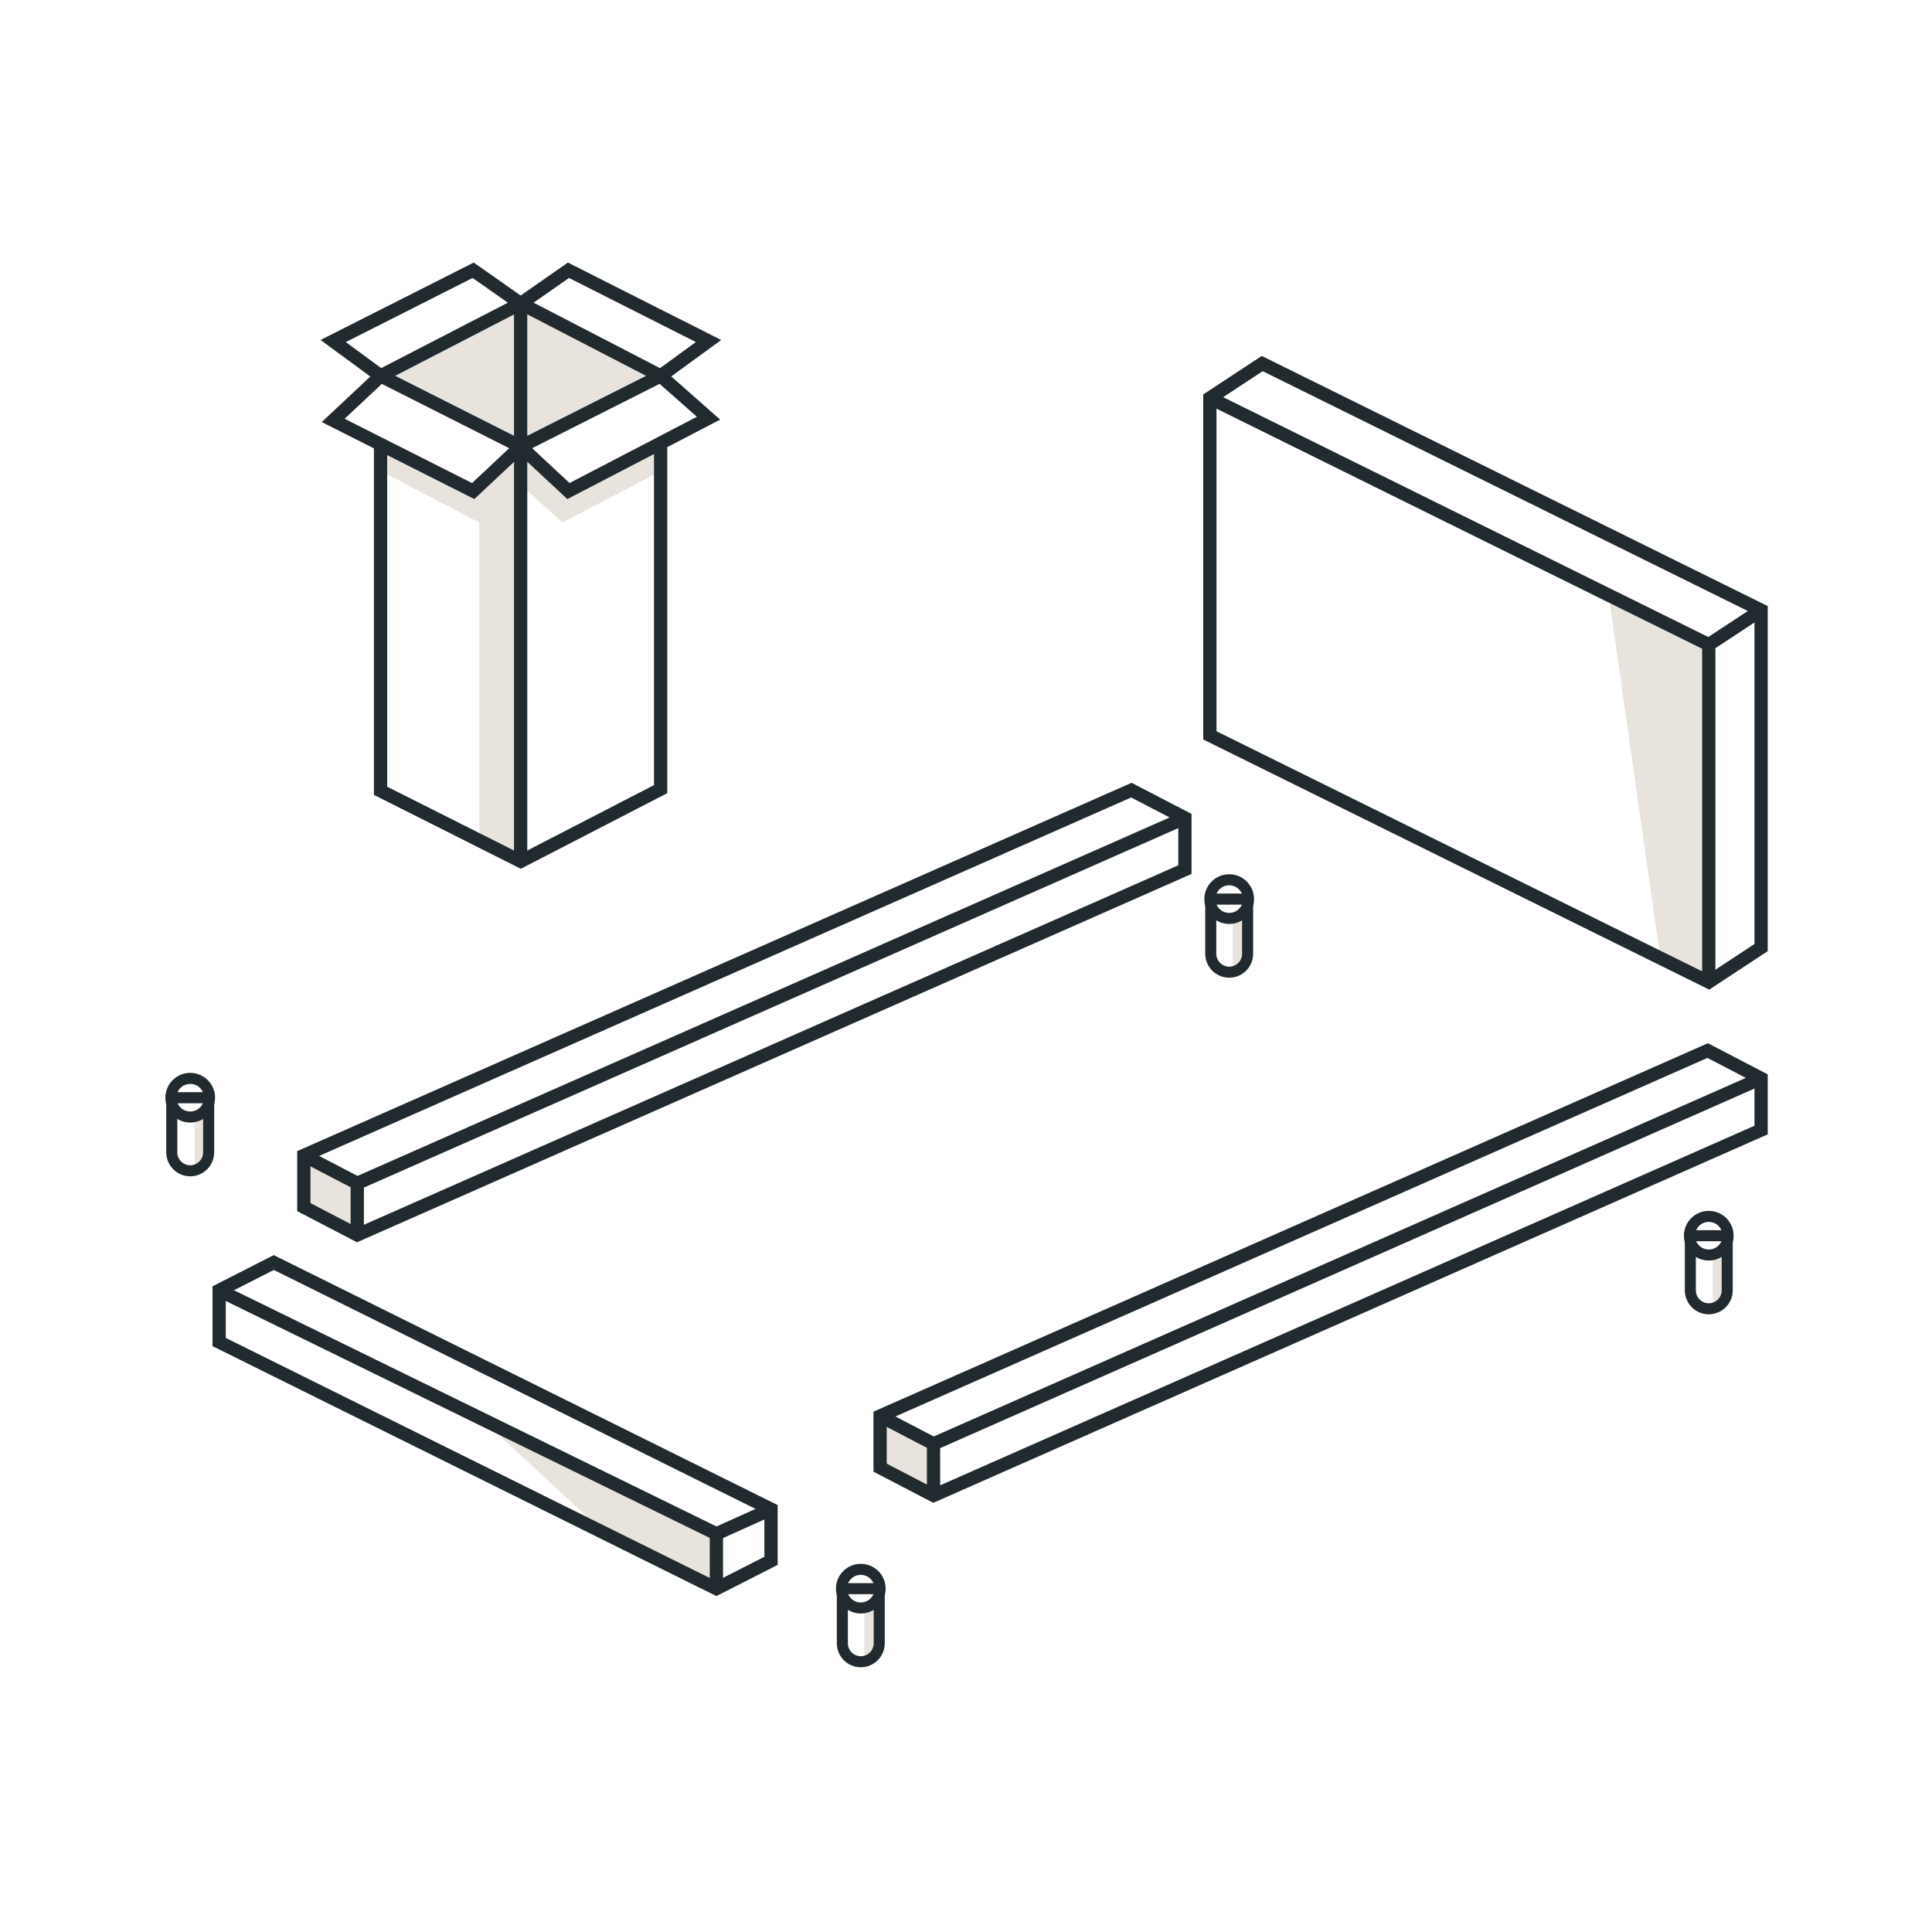 <?xml version="1.0" encoding="UTF-8"?>
<svg id="Layer_2" data-name="Layer 2" xmlns="http://www.w3.org/2000/svg" viewBox="0 0 175 175">
  <defs>
    <style>
      .cls-1, .cls-2 {
        fill: none;
        stroke: #212a2e;
        stroke-miterlimit: 10;
      }

      .cls-2 {
        stroke-width: 1.2px;
      }

      .cls-3 {
        fill: #e8e4dd;
        stroke-width: 0px;
      }
    </style>
  </defs>
  <polygon class="cls-3" points="64.49 139.36 44.63 129.48 53.92 138.07 64.49 143.15 64.49 139.36"/>
  <polygon class="cls-3" points="27.95 105.39 27.95 109.64 31.8 111.11 31.8 106.79 27.95 105.39"/>
  <polygon class="cls-3" points="80.21 129 80.21 133.25 84.07 134.72 84.07 130.39 80.21 129"/>
  <polygon class="cls-3" points="111.66 83.31 111.66 87.77 112.58 86.91 112.58 82.84 111.66 83.31"/>
  <polygon class="cls-3" points="155.14 113.85 155.14 118.31 156.06 117.45 156.06 113.37 155.14 113.85"/>
  <polygon class="cls-3" points="78.29 145.69 78.29 150.15 79.21 149.29 79.21 145.21 78.29 145.69"/>
  <polygon class="cls-3" points="17.62 101.29 17.62 105.75 18.54 104.89 18.54 100.81 17.62 101.29"/>
  <polygon class="cls-3" points="145.71 53.9 150.29 86.05 154.42 88.54 154.78 58.72 145.71 53.9"/>
  <polygon class="cls-3" points="58.97 34.05 47.45 40.45 35.15 34.05 46.9 28 58.97 34.05"/>
  <polygon class="cls-3" points="43.41 46.84 43.41 76.43 46.6 77.41 46.6 43.91 43.41 46.84"/>
  <polygon class="cls-3" points="59.63 42.8 50.94 47.33 46.85 43.62 46.85 40.88 51.35 45 59.45 40.88 59.63 42.8"/>
  <polygon class="cls-3" points="34.72 42.8 43.41 47.33 47.51 43.62 47.51 40.88 43.01 45 34.91 40.88 34.72 42.8"/>
  <g>
    <g>
      <polyline class="cls-2" points="47.16 78.03 47.16 40.45 34.48 34.05 30.18 30.89 42.86 24.48 47.16 27.5"/>
      <polyline class="cls-2" points="34.47 40.25 34.47 71.63 47.17 78.02 59.84 71.48 59.84 40.13"/>
      <polyline class="cls-2" points="59.84 34.05 47.17 27.49 34.47 34.05"/>
      <polygon class="cls-2" points="47.16 27.5 47.16 40.45 59.84 34.05 64.18 30.89 51.49 24.48 47.16 27.5"/>
      <polyline class="cls-2" points="59.84 34.05 64.18 37.88 51.49 44.48 47.16 40.45 42.86 44.48 30.18 38.08 34.48 34.05"/>
    </g>
    <g>
      <polygon class="cls-2" points="19.85 116.88 19.85 121.56 64.89 143.9 69.84 141.38 69.84 136.7 24.8 114.36 19.85 116.88"/>
      <polyline class="cls-2" points="69.84 136.7 64.89 138.93 64.89 143.9"/>
      <line class="cls-2" x1="19.85" y1="116.88" x2="64.89" y2="138.93"/>
    </g>
    <g>
      <polygon class="cls-2" points="79.72 128.26 154.68 95.16 159.52 97.68 159.52 102.36 84.56 135.46 79.72 132.94 79.72 128.26"/>
      <polyline class="cls-2" points="79.72 128.26 84.56 130.78 84.56 135.46"/>
      <line class="cls-2" x1="84.56" y1="130.78" x2="159.52" y2="97.68"/>
    </g>
    <g>
      <polygon class="cls-2" points="27.52 104.66 102.48 71.57 107.33 74.09 107.33 78.77 32.36 111.86 27.52 109.34 27.52 104.66"/>
      <polyline class="cls-2" points="27.52 104.66 32.36 107.18 32.36 111.86"/>
      <line class="cls-2" x1="32.36" y1="107.18" x2="107.33" y2="74.09"/>
    </g>
    <g>
      <polygon class="cls-2" points="109.59 36.05 109.59 66.61 154.78 88.95 159.52 85.83 159.52 55.27 114.33 32.93 109.59 36.05"/>
      <polyline class="cls-2" points="109.59 36.05 154.78 58.39 159.52 55.27"/>
      <line class="cls-2" x1="154.78" y1="58.39" x2="154.78" y2="88.95"/>
    </g>
    <g>
      <path class="cls-1" d="m76.3,143.9v4.95c0,.92.75,1.67,1.67,1.67s1.67-.75,1.67-1.67v-4.95h-3.33Z"/>
      <circle class="cls-1" cx="77.97" cy="143.9" r="1.75"/>
    </g>
    <g>
      <path class="cls-1" d="m153.11,111.93v4.95c0,.92.75,1.67,1.67,1.67s1.67-.75,1.67-1.67v-4.95h-3.33Z"/>
      <circle class="cls-1" cx="154.78" cy="111.93" r="1.75"/>
    </g>
    <g>
      <path class="cls-1" d="m109.67,81.44v4.95c0,.92.75,1.67,1.67,1.67s1.67-.75,1.67-1.67v-4.95h-3.33Z"/>
      <circle class="cls-1" cx="111.34" cy="81.44" r="1.75"/>
    </g>
    <g>
      <path class="cls-1" d="m15.56,99.43v4.95c0,.92.75,1.67,1.67,1.67s1.67-.75,1.67-1.67v-4.95h-3.33Z"/>
      <circle class="cls-1" cx="17.23" cy="99.43" r="1.75"/>
    </g>
  </g>
</svg>